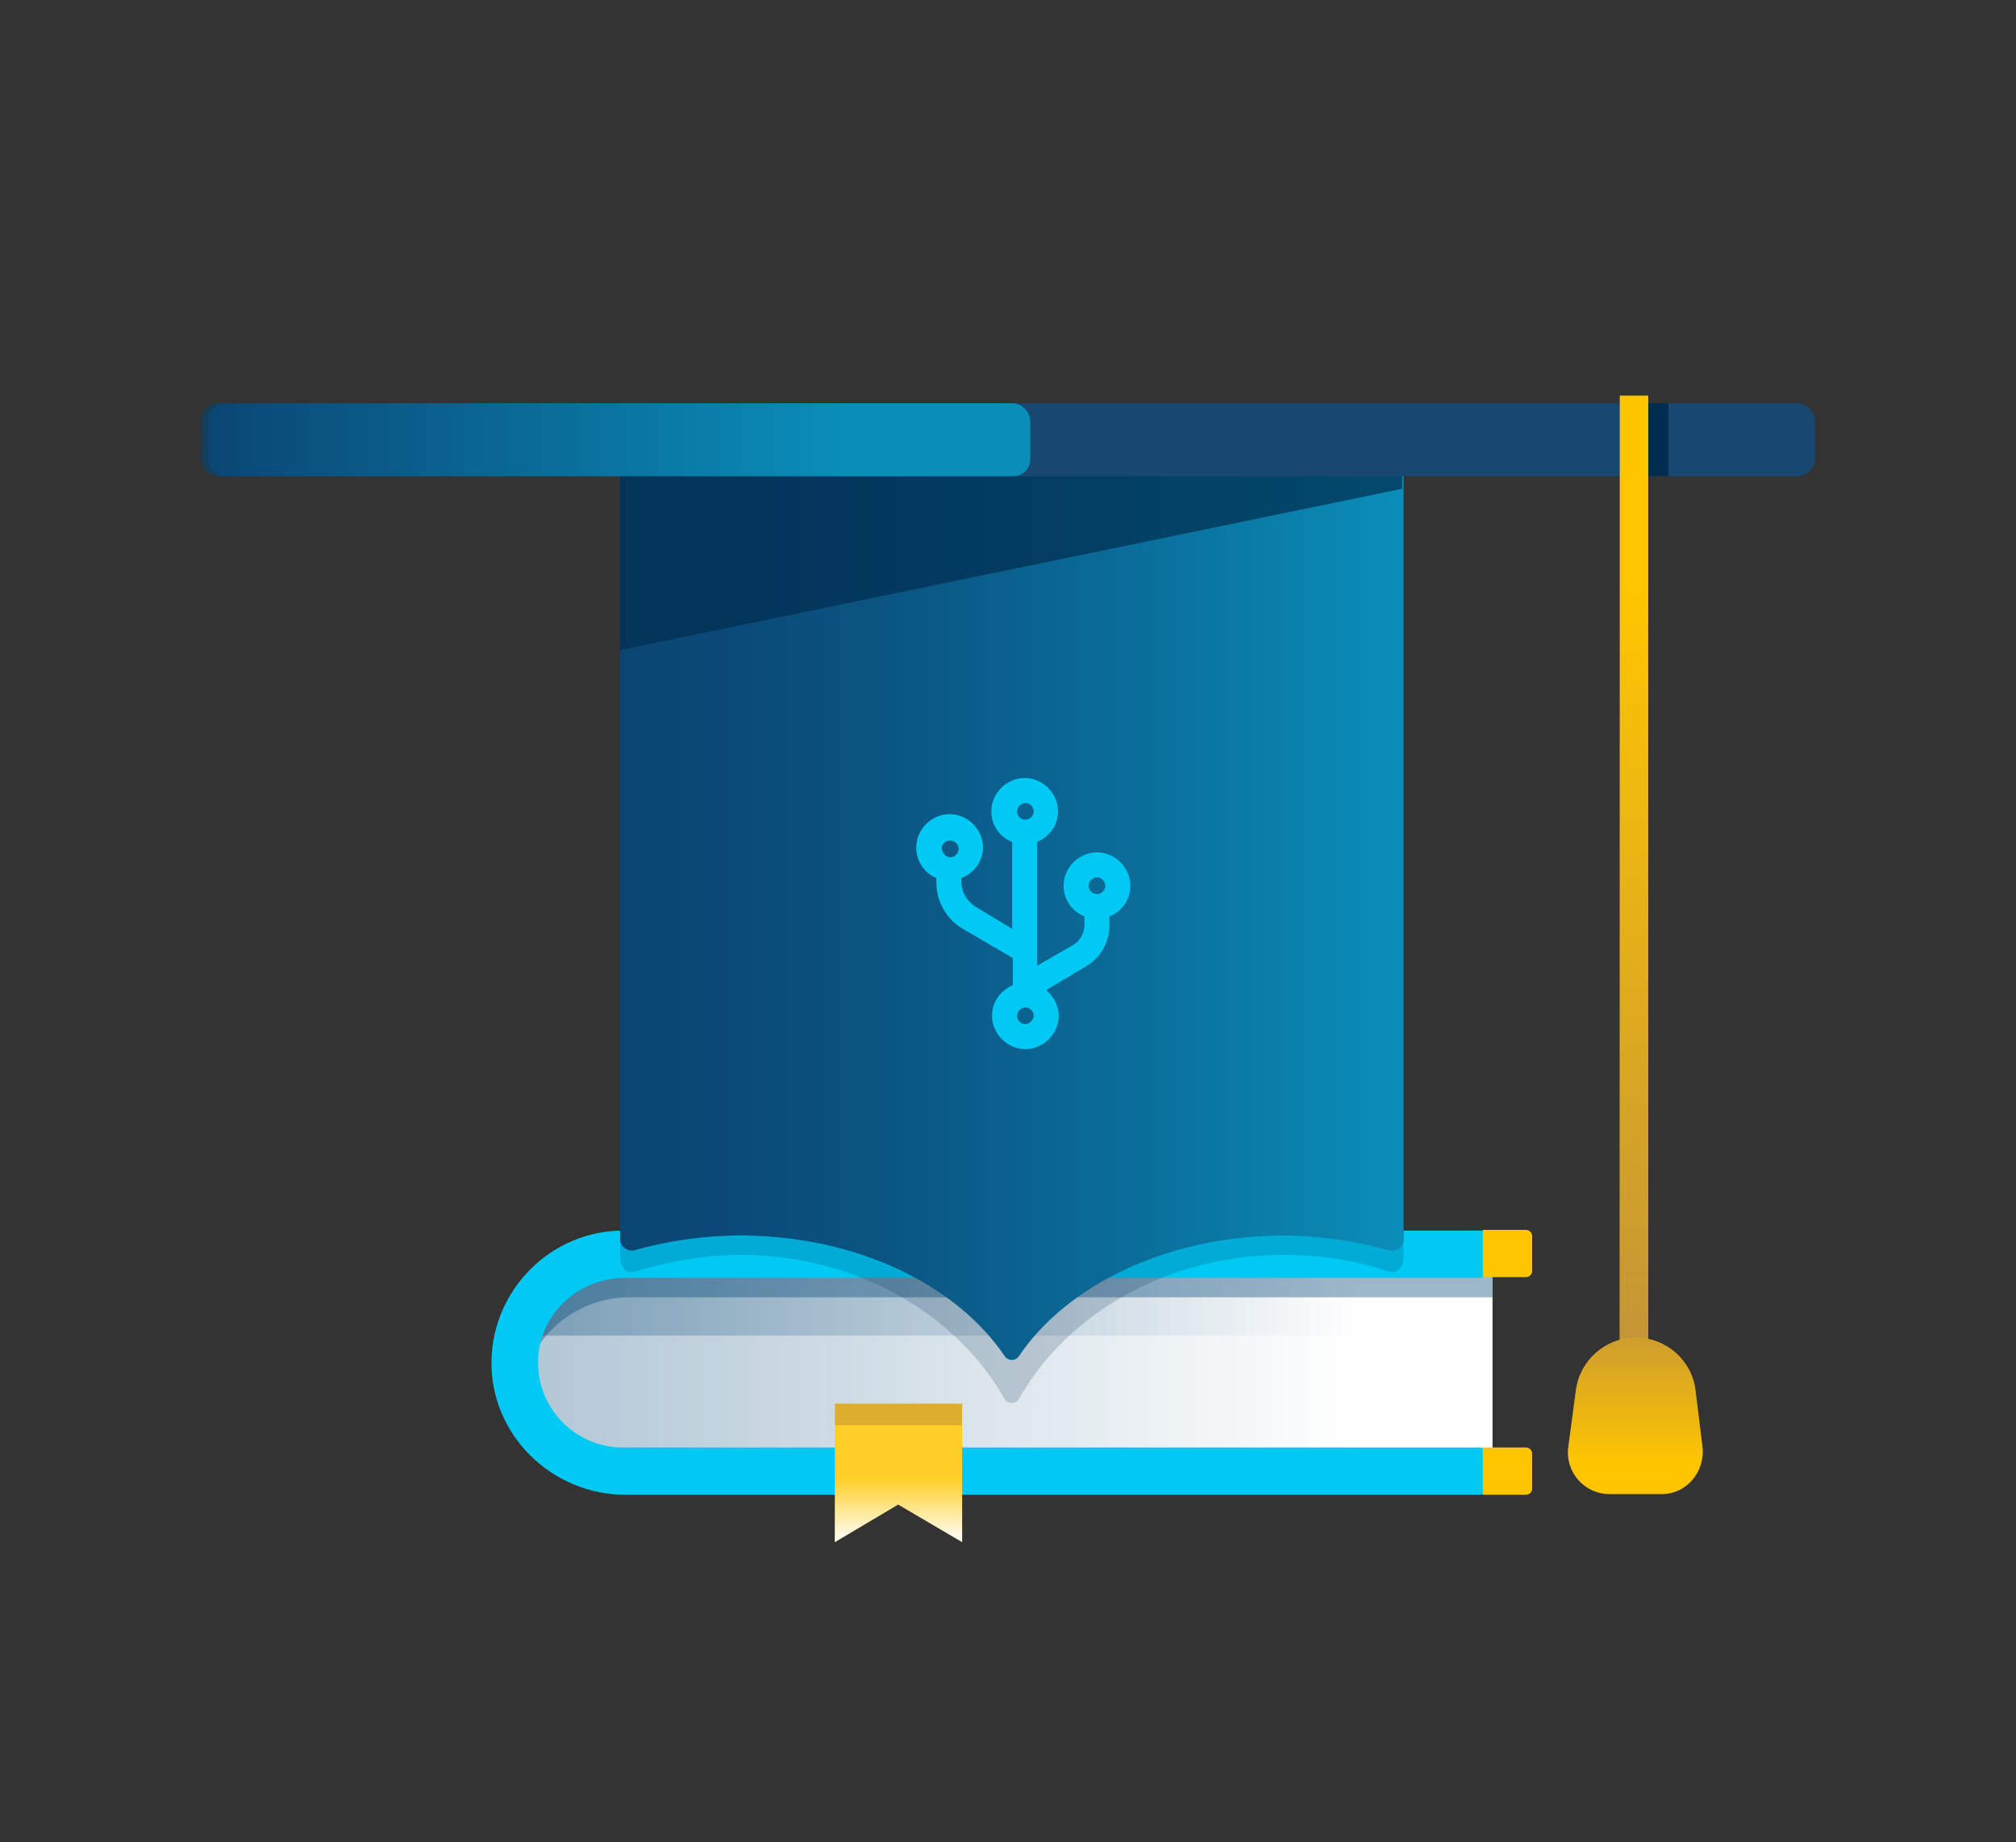 <svg version="1.1" id="Ebene_1" xmlns="http://www.w3.org/2000/svg" x="0" y="0" viewBox="0 0 290 265" xml:space="preserve">
  <rect x="0" y="0" width="290" height="265" fill="#333333" stroke="none"/>
  <style>
    .st4{fill:#00caf4}.st5{fill:#ffc600}.st8{fill:#184772}
  </style>
  <path d="M89.6 180.4c-8.6 0-15.7 7-15.7 15.7 0 8.6 7 15.7 15.7 15.7h125.1v-31.2l-125.1-.2z" fill="#fff"/>
  <linearGradient id="SVGID_1_" gradientUnits="userSpaceOnUse" x1="73.922" y1="121.982" x2="214.671" y2="121.982" gradientTransform="matrix(1 0 0 -1 0 318)">
    <stop offset="0" stop-color="#004574"/>
    <stop offset=".862" stop-color="#004574" stop-opacity="0"/>
  </linearGradient>
  <path d="M89.6 180.4c-8.6 0-15.7 7-15.7 15.7 0 8.6 7 15.7 15.7 15.7h125.1v-31.2l-125.1-.2z" opacity=".31" fill="url(#SVGID_1_)"/>
  <linearGradient id="SVGID_2_" gradientUnits="userSpaceOnUse" x1="72.891" y1="131.781" x2="214.671" y2="131.781" gradientTransform="matrix(1 0 0 -1 0 318)">
    <stop offset="0" stop-color="#004574"/>
    <stop offset=".862" stop-color="#004574" stop-opacity="0"/>
  </linearGradient>
  <path d="M89.6 180.4c-8.6 0-16.7 4.8-16.7 11.7h141.8v-11.7H89.6z" opacity=".31" fill="url(#SVGID_2_)"/>
  <path d="M90.5 186.6h124.2v-6.4H89.6c-8.6 0-15.7 7-15.7 15.7 0 1.9.4 3.7.9 5.3.6-8.1 7.4-14.6 15.7-14.6z" opacity=".39" fill="#004574"/>
  <path class="st4" d="M212.9 215H90c-10.7 0-19.5-8.7-19.3-19.3.2-10.3 8.6-18.7 19-18.7H213c.5 0 .9.4.9.9v5c0 .5-.4.9-.9.9H89.9c-6.7 0-12.3 5.2-12.5 11.8-.2 6.9 5.3 12.6 12.2 12.6h123.3c.5 0 .9.4.9.9v5c0 .5-.3.9-.9.9z"/>
  <path class="st5" d="M220.4 209.1c0-.5-.4-.9-.9-.9h-6.2v6.8h6.2c.5 0 .9-.4.9-.9v-5zM219.5 176.9h-6.2v6.8h6.2c.5 0 .9-.4.9-.9v-5c0-.5-.4-.9-.9-.9zM129.2 216.4l9.2 5.4v-19.9h-18.3v19.9z"/>
  <linearGradient id="SVGID_3_" gradientUnits="userSpaceOnUse" x1="129.247" y1="116.074" x2="129.247" y2="96.251" gradientTransform="matrix(1 0 0 -1 0 318)">
    <stop offset=".543" stop-color="#fff" stop-opacity=".155"/>
    <stop offset="1" stop-color="#fff"/>
  </linearGradient>
  <path fill="url(#SVGID_3_)" d="M129.2 216.4l9.2 5.4v-19.9h-18.3v19.9z"/>
  <path d="M106.5 180.5c16.6 0 31 8.4 38 20.7.5.8 1.6.8 2.1 0 6.9-12.3 21.4-20.7 38-20.7 5.3 0 10.5.8 15.2 2.4 1 .4 2.1-.6 2.1-1.9v-41.9H89.2V181c0 1.3 1 2.3 2.1 1.9 4.7-1.4 9.8-2.4 15.2-2.4z" opacity=".19" fill="#002d4f"/>
  <path class="st8" d="M106.5 177.7c16.6 0 31 7 38 17.3.5.8 1.6.8 2.1 0 6.9-10.2 21.4-17.3 38-17.3 5.3 0 10.5.8 15.2 2.1 1 .3 2.1-.5 2.1-1.6V67.1H89.2v111.1c0 1 1 1.9 2.1 1.6 4.7-1.3 9.8-2.1 15.2-2.1z"/>
  <linearGradient id="SVGID_4_" gradientUnits="userSpaceOnUse" x1="89.207" y1="186.623" x2="201.731" y2="186.623" gradientTransform="matrix(1 0 0 -1 0 318)">
    <stop offset="0" stop-color="#004574"/>
    <stop offset=".145" stop-color="#004c7b"/>
    <stop offset=".362" stop-color="#00618f"/>
    <stop offset=".626" stop-color="#0083af"/>
    <stop offset=".923" stop-color="#00b1db"/>
    <stop offset="1" stop-color="#00bee8"/>
  </linearGradient>
  <path d="M106.5 177.7c16.6 0 31 7 38 17.3.5.8 1.6.8 2.1 0 6.9-10.2 21.4-17.3 38-17.3 5.3 0 10.5.8 15.2 2.1 1 .3 2.1-.5 2.1-1.6V67.1H89.2v111.1c0 1 1 1.9 2.1 1.6 4.7-1.3 9.8-2.1 15.2-2.1z" opacity=".6" fill="url(#SVGID_4_)"/>
  <path fill="#09233c" d="M89.2 67.1h112.6v.1H89.2z"/>
  <path opacity=".7" fill="#002d4f" d="M201.7 70.3L89.2 93.5V67.1h112.5z"/>
  <path class="st8" d="M258.5 68.5h-226c-1.4 0-2.6-1.2-2.6-2.6v-5.3c0-1.4 1.2-2.6 2.6-2.6h226c1.4 0 2.6 1.2 2.6 2.6v5.3c0 1.4-1.2 2.6-2.6 2.6z"/>
  <path fill="#002d4f" d="M235.9 58h4.1v10.5h-4.1z"/>
  <linearGradient id="SVGID_5_" gradientUnits="userSpaceOnUse" x1="28.913" y1="254.734" x2="148.282" y2="254.734" gradientTransform="matrix(1 0 0 -1 0 318)">
    <stop offset="0" stop-color="#004574"/>
    <stop offset=".075" stop-color="#00517f"/>
    <stop offset=".785" stop-color="#00bee8"/>
  </linearGradient>
  <path d="M145.7 68.5H31.5c-1.4 0-2.6-1.2-2.6-2.6v-5.3c0-1.4 1.2-2.6 2.6-2.6h114.1c1.4 0 2.6 1.2 2.6 2.6v5.3c.1 1.4-1 2.6-2.5 2.6z" opacity=".6" fill="url(#SVGID_5_)"/>
  <path class="st5" d="M235.1 196.4c-1.1 0-2.1-.9-2.1-2.1V56.9h4.1v137.4c.1 1.2-.9 2.1-2 2.1z"/>
  <linearGradient id="SVGID_6_" gradientUnits="userSpaceOnUse" x1="235.113" y1="121.607" x2="235.113" y2="261.111" gradientTransform="matrix(1 0 0 -1 0 318)">
    <stop offset="0" stop-color="#a67c52"/>
    <stop offset=".808" stop-color="#a67c52" stop-opacity="0"/>
  </linearGradient>
  <path d="M235.1 196.4c-1.1 0-2.1-.9-2.1-2.1V56.9h4.1v137.4c.1 1.2-.9 2.1-2 2.1z" opacity=".68" fill="url(#SVGID_6_)"/>
  <path class="st5" d="M239.1 214.9h-7.6c-3.6 0-6.4-3.2-5.9-6.8l1.1-8.2c.6-4.3 4.3-7.5 8.6-7.5 4.4 0 8.1 3.3 8.6 7.6l1 8.1c.4 3.7-2.4 6.8-5.8 6.8z"/>
  <linearGradient id="SVGID_7_" gradientUnits="userSpaceOnUse" x1="235.245" y1="125.545" x2="235.245" y2="103.158" gradientTransform="matrix(1 0 0 -1 0 318)">
    <stop offset="0" stop-color="#a67c52"/>
    <stop offset=".808" stop-color="#a67c52" stop-opacity="0"/>
  </linearGradient>
  <path d="M239.1 214.9h-7.6c-3.6 0-6.4-3.2-5.9-6.8l1.1-8.2c.6-4.3 4.3-7.5 8.6-7.5 4.4 0 8.1 3.3 8.6 7.6l1 8.1c.4 3.7-2.4 6.8-5.8 6.8z" opacity=".55" fill="url(#SVGID_7_)"/>
  <path opacity=".3" fill="#8c6239" d="M120.1 201.9h18.3v3.1h-18.3z"/>
  <path class="st4" d="M162.6 127.4c0-2.6-2.2-4.8-4.8-4.8-2.6 0-4.8 2.2-4.8 4.8 0 2 1.2 3.7 3 4.4v1.3c0 1.1-.7 2.3-1.6 2.8l-5.2 3v-17.8c1.8-.8 3-2.4 3-4.4 0-2.6-2.2-4.8-4.8-4.8-2.6 0-4.8 2.2-4.8 4.8 0 2 1.2 3.7 3 4.4v12.5l-5.3-3.2c-1.2-.8-2-2.1-2-3.5v-.6c1.8-.7 3.1-2.4 3.1-4.4 0-2.6-2.2-4.8-4.8-4.8s-4.8 2.2-4.8 4.8c0 2 1.2 3.7 2.9 4.4v.7c0 2.6 1.4 5.2 3.8 6.6l7.2 4.2v3.9c-1.8.8-3 2.4-3 4.4 0 2.6 2.2 4.8 4.8 4.8s4.8-2.2 4.8-4.8c0-1.5-.8-2.8-1.8-3.7l5.7-3.4c2.1-1.2 3.4-3.5 3.4-5.9v-1.3c1.8-.7 3-2.4 3-4.4zm-25.9-6.5c.7 0 1.2.6 1.2 1.2 0 .7-.6 1.2-1.2 1.2s-1.2-.6-1.2-1.2c-.1-.7.5-1.2 1.2-1.2zm10.8-5.4c.7 0 1.2.6 1.2 1.2 0 .7-.6 1.2-1.2 1.2-.7 0-1.2-.6-1.2-1.2s.6-1.2 1.2-1.2zm0 31.8c-.7 0-1.2-.6-1.2-1.2s.6-1.2 1.2-1.2c.7 0 1.2.6 1.2 1.2s-.6 1.2-1.2 1.2zm10.3-21.1c.7 0 1.2.6 1.2 1.2 0 .7-.6 1.2-1.2 1.2-.7 0-1.2-.6-1.2-1.2 0-.7.6-1.2 1.2-1.2z"/>
  <path fill="none" d="M0 0h290v265H0z"/>
</svg>